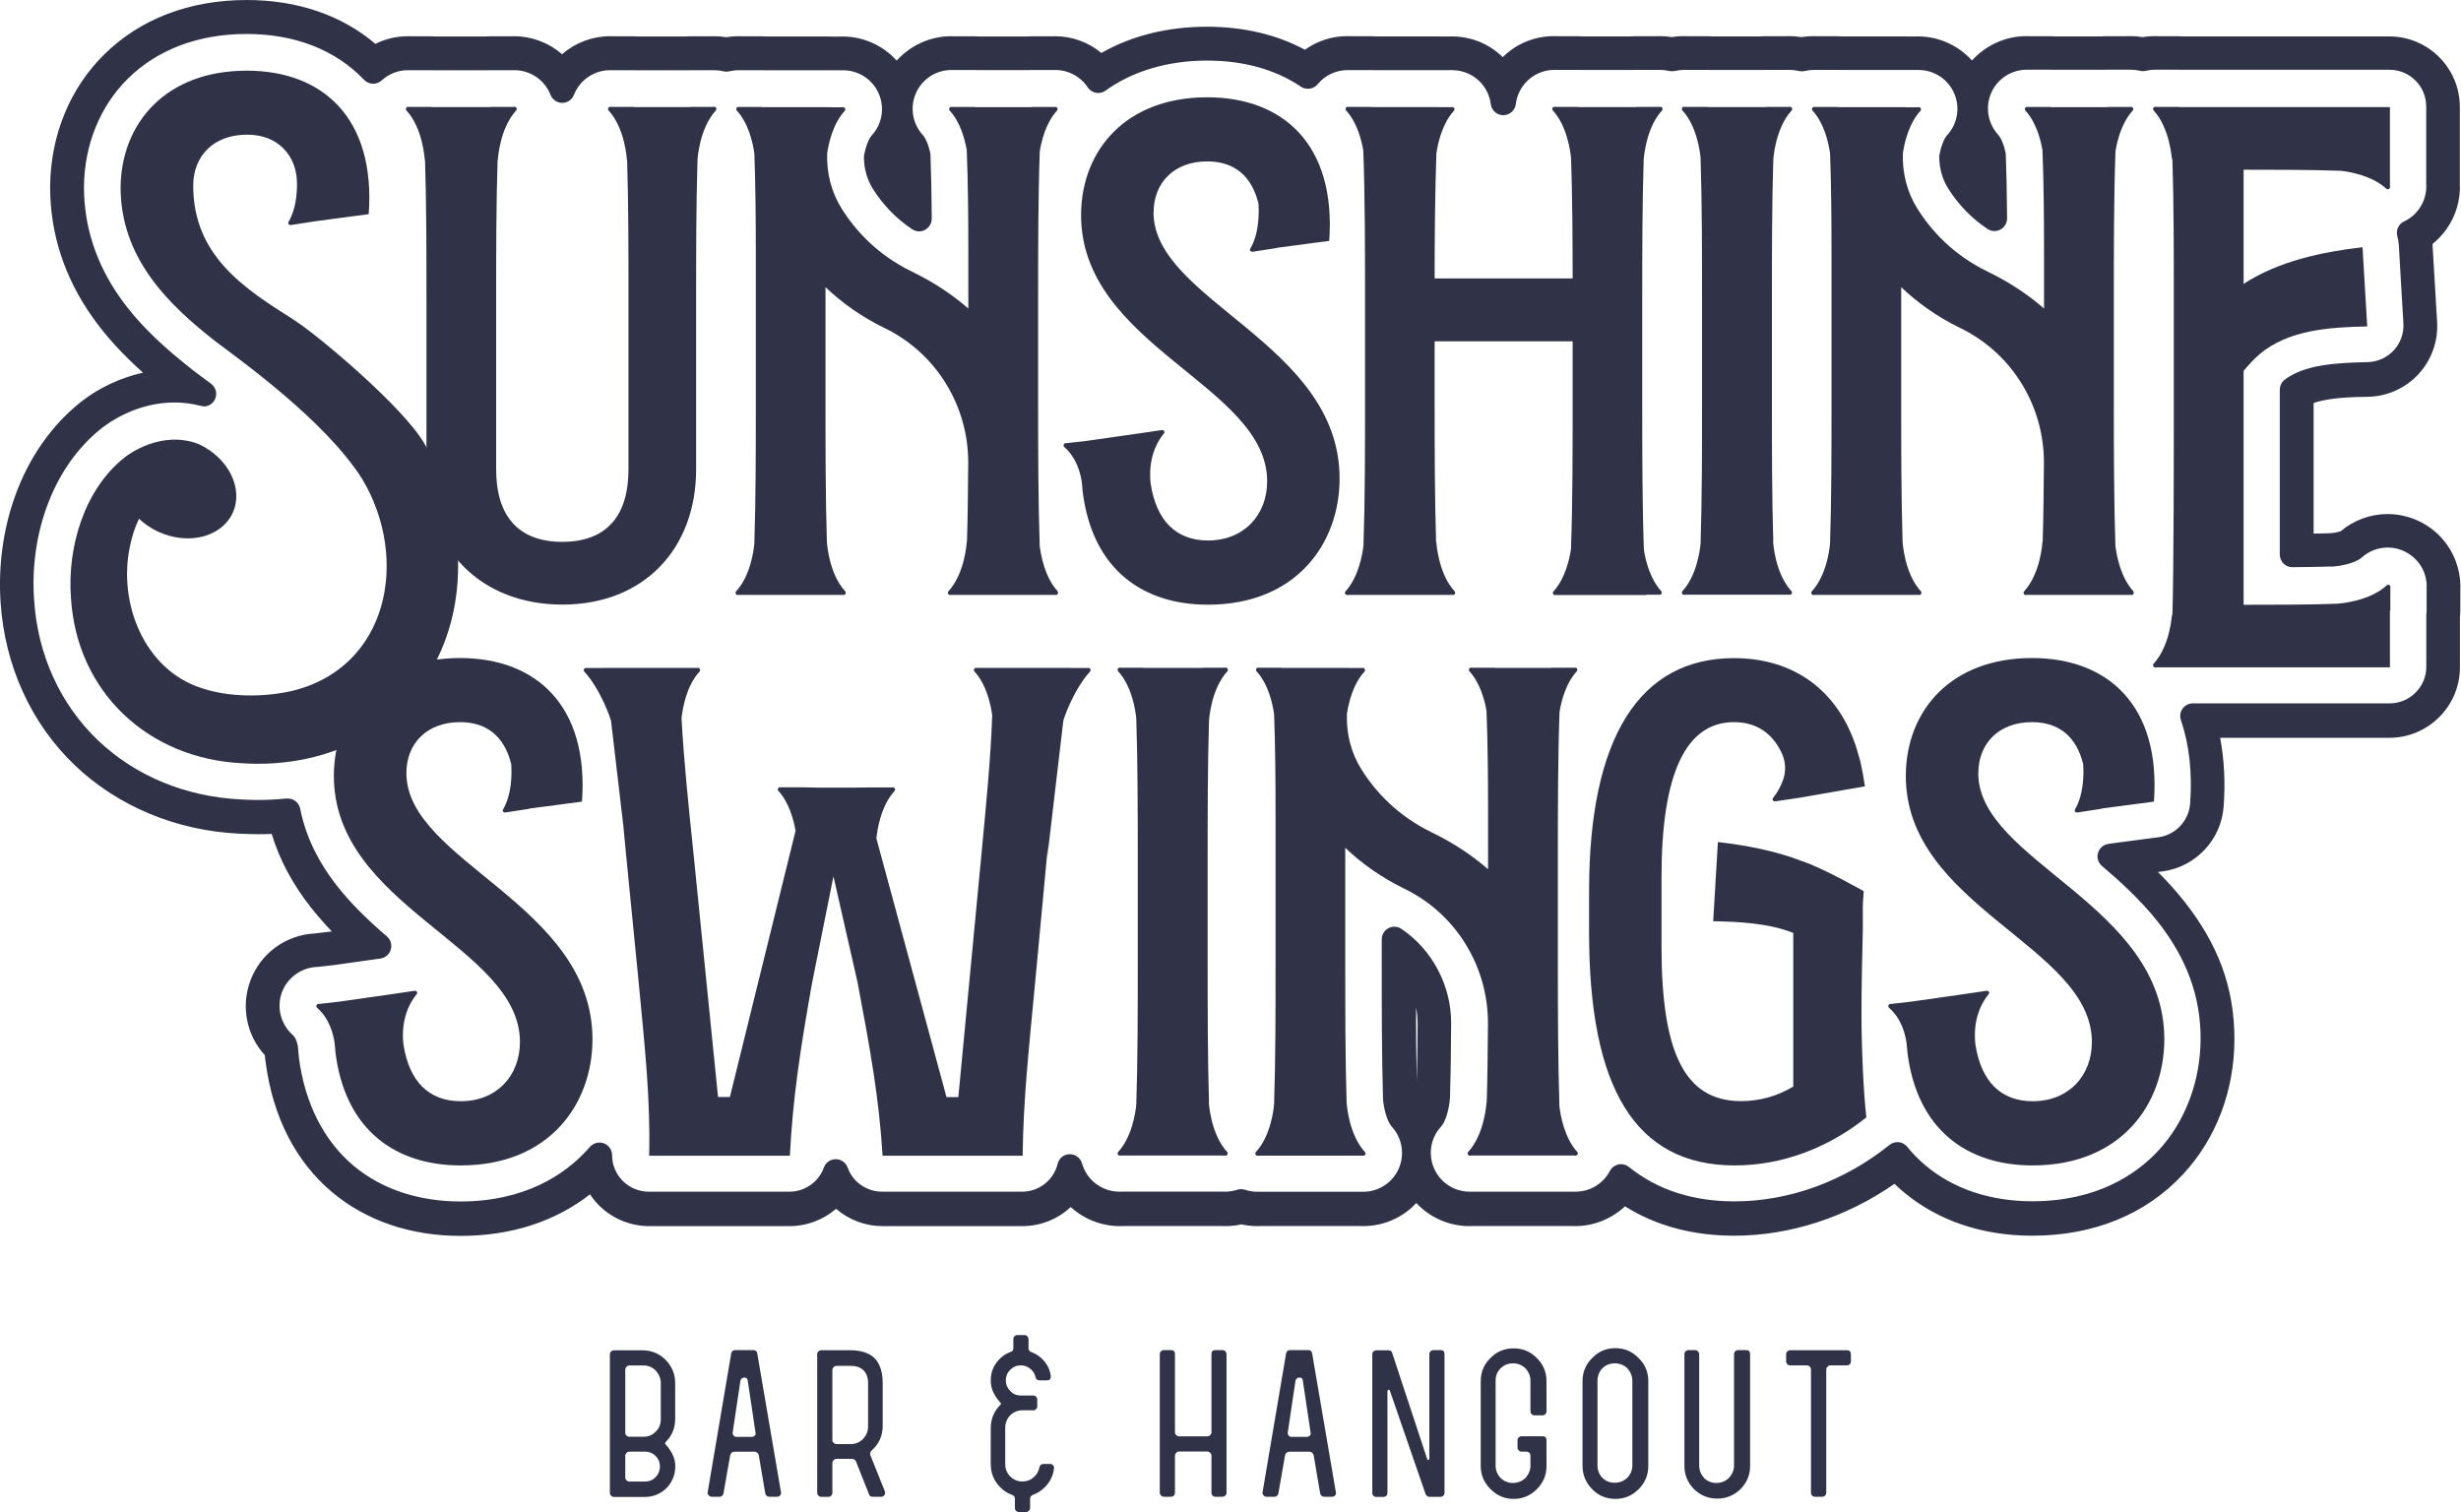 <svg xmlns="http://www.w3.org/2000/svg" id="Capa_2" data-name="Capa 2" viewBox="0 0 251.43 154.48"><defs><style>      .cls-1, .cls-2 {        fill: #303347;      }      .cls-2 {        fill-rule: evenodd;      }    </style></defs><g id="Capa_1-2" data-name="Capa 1"><g><path class="cls-2" d="M65.91,151.37c.42,0,.78-.15,1.07-.45.29-.3.44-.67.44-1.1s-.15-.78-.44-1.07c-.29-.29-.65-.44-1.07-.44h-1.61c-.11,0-.21.04-.29.13-.08.08-.13.18-.13.29v2.22c0,.11.04.21.13.29.08.08.18.13.29.13h1.61ZM189.1,138.35v.75c0,.11-.04.21-.12.28-.08.08-.17.12-.28.12h-1.7c-.11,0-.21.04-.29.13-.08.08-.13.18-.13.29v12.6c0,.11-.04.21-.12.28-.08.08-.17.12-.28.12h-.76c-.11,0-.21-.04-.28-.12-.08-.08-.12-.17-.12-.28v-12.6c0-.11-.04-.21-.12-.29-.08-.08-.17-.13-.28-.13h-1.72c-.11,0-.21-.04-.29-.12-.08-.08-.13-.17-.13-.28v-.75c0-.11.04-.21.13-.28.08-.08.18-.12.29-.12h5.79c.27,0,.4.13.4.4h0ZM178.8,138.35v11.43c0,.92-.33,1.71-.99,2.37-.67.64-1.46.96-2.37.96s-1.73-.33-2.39-.99c-.64-.66-.96-1.44-.96-2.35v-11.43c0-.11.04-.21.12-.28.08-.08.17-.12.28-.12h.69c.11,0,.21.04.29.12.08.08.13.17.13.28v11.39c0,.48.17.9.5,1.28.35.34.77.5,1.26.5s.93-.17,1.28-.52c.35-.38.52-.8.52-1.26v-11.39c0-.11.04-.21.12-.28.08-.08.17-.12.28-.12h.84c.27,0,.4.13.4.4h0ZM166.77,141.07c0-.47-.17-.9-.52-1.28-.36-.34-.79-.5-1.28-.5s-.91.17-1.26.5c-.34.36-.5.79-.5,1.28v8.66c0,.49.17.91.5,1.26.35.34.77.5,1.26.5s.92-.17,1.28-.5c.35-.38.52-.8.52-1.26v-8.66h0ZM168.4,149.76c0,.94-.33,1.73-.99,2.39-.66.66-1.45.99-2.37.99s-1.74-.33-2.37-.99c-.66-.67-.99-1.47-.99-2.39v-8.64c0-.94.33-1.73.99-2.37.63-.67,1.42-1.01,2.37-1.01s1.71.34,2.37,1.01c.66.64.99,1.43.99,2.37v8.64h0ZM157.01,138.75c.66.64.99,1.43.99,2.37v3.08c0,.11-.04.21-.12.28-.08.08-.17.12-.28.12h-.84c-.11,0-.21-.04-.28-.12-.08-.08-.12-.17-.12-.28v-3.13c0-.47-.17-.9-.52-1.28-.36-.34-.79-.5-1.28-.5s-.91.18-1.26.52c-.34.34-.5.75-.5,1.26v8.66c0,.49.17.91.5,1.26.35.35.77.52,1.26.52s.92-.17,1.28-.5c.35-.39.52-.81.52-1.26v-1.05c0-.11-.04-.21-.13-.28-.08-.08-.18-.11-.29-.11h-.5c-.11,0-.21-.04-.28-.13-.08-.08-.12-.18-.12-.29v-.75c0-.11.04-.21.12-.28.08-.08.17-.12.28-.12h2.16c.27,0,.4.13.4.4v2.64c0,.92-.33,1.71-.99,2.37-.66.66-1.45.99-2.37.99s-1.7-.34-2.37-1.01c-.66-.66-.99-1.44-.99-2.35v-8.66c0-.94.33-1.73.99-2.37.64-.66,1.43-.99,2.37-.99s1.73.33,2.37.99h0ZM147.58,138.35v14.18c0,.11-.04.21-.12.28-.08.08-.17.12-.28.12h-1.15c-.08,0-.16-.03-.23-.08-.07-.06-.12-.12-.15-.19l-3.65-10.57c-.03-.07-.07-.1-.13-.1h-.02c-.07.03-.1.08-.1.15v10.4c0,.11-.04.21-.12.28-.08.08-.18.12-.3.12h-.73c-.11,0-.21-.04-.28-.12-.08-.08-.12-.17-.12-.28v-14.18c0-.11.04-.21.12-.28.08-.08.17-.12.28-.12h1.26c.21,0,.34.1.38.29l3.57,10.82c.03.07.06.1.1.1h.02c.07-.03.1-.07.1-.13v-10.7c0-.11.04-.21.13-.28.08-.08.18-.12.29-.12h.73c.27,0,.4.13.4.4h0ZM133.84,146.67c.07-.08.09-.18.06-.29l-.8-5.35c-.03-.2-.15-.29-.36-.29-.08,0-.16.03-.23.08-.07.06-.12.13-.15.21l-.8,5.35c0,.13.04.22.1.29.06.08.15.13.27.13h1.59c.11,0,.21-.04.29-.13h0ZM136.5,152.52c0,.11-.04.21-.11.28-.08.08-.18.12-.31.12h-.82c-.08,0-.16-.03-.23-.09-.07-.06-.12-.14-.15-.22l-.67-3.94c-.03-.1-.08-.18-.16-.25-.08-.07-.16-.1-.26-.1h-2.08c-.11,0-.2.04-.27.1-.07.07-.12.15-.15.25l-.69,3.94c-.03.08-.07.16-.14.22-.06.06-.14.09-.24.09h-.82c-.11,0-.21-.04-.29-.12-.08-.08-.13-.17-.13-.28l2.41-14.22c.04-.24.18-.36.4-.36h1.87c.24,0,.37.12.4.36l2.43,14.22h0ZM125.18,138.06c.08.08.13.17.13.28v14.18c0,.11-.04.21-.13.28-.08.08-.18.12-.29.12h-.73c-.11,0-.21-.04-.28-.12-.08-.08-.11-.17-.11-.28v-3.8c0-.11-.04-.21-.13-.29-.08-.08-.18-.13-.29-.13h-2.89c-.11,0-.21.04-.29.13-.08.08-.13.18-.13.29v3.8c0,.11-.04.21-.12.28-.08.08-.17.12-.28.12h-.73c-.11,0-.21-.04-.29-.12-.08-.08-.13-.17-.13-.28v-14.18c0-.11.04-.21.13-.28.08-.08.18-.12.29-.12h.73c.26,0,.4.13.4.4v7.99c0,.11.04.21.13.29.08.08.18.13.29.13h2.89c.11,0,.21-.04.29-.13.08-.08.13-.18.13-.29v-7.99c0-.27.13-.4.4-.4h.73c.11,0,.21.04.29.12h0ZM107.69,149.97c-.04.38-.14.73-.29,1.06-.15.33-.37.63-.65.91-.38.38-.78.64-1.22.78v.02c-.2.06-.29.19-.29.4v.94c0,.11-.04.21-.13.28-.08.08-.18.12-.29.12h-.73c-.11,0-.21-.04-.28-.12-.08-.08-.12-.17-.12-.28v-.94c0-.21-.1-.34-.29-.4v-.02c-.45-.14-.85-.4-1.22-.78-.64-.64-.96-1.43-.96-2.37v-3.63c0-.94.32-1.73.96-2.39l.04-.04s.04-.04.04-.08-.01-.08-.04-.11c-.29-.31-.53-.65-.72-1.04-.19-.38-.28-.8-.28-1.25,0-.67.19-1.27.57-1.79.38-.52.87-.9,1.47-1.12.18-.06.27-.18.27-.38v-.94c0-.11.04-.21.12-.28.08-.08.17-.12.28-.12h.73c.11,0,.21.04.29.12.08.08.13.17.13.28v.94c0,.18.08.31.25.38.55.2,1,.52,1.37.96.37.45.59.96.66,1.55,0,.27-.13.4-.4.4h-.78c-.08,0-.16-.03-.24-.08-.08-.06-.12-.13-.14-.23-.07-.35-.25-.64-.53-.87-.29-.23-.61-.35-.98-.35-.42,0-.78.15-1.08.45-.3.3-.45.66-.45,1.08s.15.78.45,1.09c.3.31.66.46,1.08.46h1.28c.11,0,.21.04.28.12.08.08.12.17.12.28v.71c0,.11-.04.21-.12.28-.08.08-.17.12-.28.12h-1.13c-.48,0-.9.18-1.26.54-.32.36-.48.78-.48,1.26v3.69c0,.48.16.89.48,1.24.36.36.78.54,1.26.54.52,0,.94-.18,1.28-.54.25-.24.41-.55.48-.94.01-.08.06-.16.14-.22.08-.06.16-.09.24-.09h.71c.11,0,.21.04.28.12.08.08.12.17.12.28h0ZM88.69,141.35c0-.59-.15-1.03-.46-1.34-.31-.31-.75-.46-1.32-.46h-1.45c-.11,0-.21.04-.29.13-.08.08-.13.18-.13.29v7.15c0,.11.04.21.13.29.08.08.18.13.29.13h1.45c.49,0,.91-.17,1.26-.52.35-.38.52-.8.52-1.28v-4.38h0ZM90.43,152.52c0,.11-.04.21-.12.28-.08.08-.17.12-.28.12h-.88c-.22,0-.35-.1-.38-.29l-1.3-3.27c-.03-.08-.08-.16-.16-.22-.08-.06-.16-.09-.24-.09h-1.61c-.11,0-.21.04-.29.13-.08.08-.13.18-.13.29v3.06c0,.11-.04.21-.12.28-.08.08-.17.12-.28.12h-.73c-.11,0-.21-.04-.29-.12-.08-.08-.13-.17-.13-.28v-14.18c0-.11.04-.21.13-.28.08-.08.18-.12.29-.12h2.94c1.2,0,2.08.32,2.62.94.48.59.71,1.39.71,2.41v4.38c0,1.01-.38,1.85-1.13,2.52-.13.13-.17.27-.15.42l1.53,3.82v.08h0ZM77.13,146.67c.07-.08.09-.18.06-.29l-.8-5.35c-.03-.2-.15-.29-.36-.29-.08,0-.16.03-.23.08-.07.06-.12.13-.15.21l-.8,5.35c0,.13.04.22.1.29.06.08.15.13.27.13h1.59c.11,0,.21-.04.29-.13h0ZM79.8,152.52c0,.11-.04.21-.11.28-.08.08-.18.12-.3.12h-.82c-.08,0-.16-.03-.23-.09-.07-.06-.12-.14-.15-.22l-.67-3.94c-.03-.1-.08-.18-.16-.25-.08-.07-.16-.1-.26-.1h-2.08c-.11,0-.2.04-.27.1-.07.07-.12.15-.15.25l-.69,3.94c-.03.08-.07.16-.14.22-.06.06-.14.09-.24.09h-.82c-.11,0-.21-.04-.29-.12-.08-.08-.13-.17-.13-.28l2.41-14.22c.04-.24.18-.36.4-.36h1.87c.24,0,.37.12.4.36l2.43,14.22h0ZM67.51,141.31c0-.48-.17-.89-.5-1.26-.34-.36-.75-.54-1.26-.54h-1.45c-.11,0-.21.04-.29.13-.08.08-.13.18-.13.29v6.46c0,.11.04.21.13.28.08.08.18.12.29.12h1.45c.5,0,.92-.18,1.26-.54.34-.34.5-.75.5-1.24v-3.69h0ZM67.99,147.35c-.03.06-.04.09-.04.1,0,.04.01.08.04.11.28.29.52.63.71,1.02.2.38.29.8.29,1.25s-.08.84-.24,1.22c-.16.38-.38.71-.66.99-.28.28-.61.5-.99.66-.38.16-.78.24-1.2.24h-3.17c-.11,0-.21-.04-.29-.12-.08-.08-.13-.17-.13-.28v-14.18c0-.11.04-.21.13-.28.08-.08.18-.12.29-.12h2.92c.92,0,1.71.33,2.37.99.64.66.96,1.45.96,2.39v3.61c0,.94-.32,1.73-.96,2.37l-.04.04Z"></path><g><path class="cls-2" d="M207.67,125.63c-4.95,0-9.35-1.49-12.71-4.3-.45-.38-.88-.78-1.29-1.2-4.89,3.55-10.71,5.5-16.44,5.5-4.3,0-8.08-1.07-11.24-3.18-1.28,1.39-3.1,2.2-5,2.2-.14,0-.29,0-.43-.01h-9.98c-.11,0-.25.01-.4.01-2.17,0-4.17-1.02-5.43-2.72-1.27,1.7-3.27,2.72-5.43,2.72-.14,0-.29,0-.43-.01h-9.98c-.11,0-.25.01-.4.01-.55,0-1.11-.07-1.64-.2-.53.13-1.08.2-1.62.2-.15,0-.29,0-.44-.01h-.76c-.06,0-.15,0-.23,0h-7.97c-.09,0-.17,0-.26,0h-.75c-.1,0-.25.01-.39.01-1.93,0-3.75-.82-5.03-2.23-1.24,1.4-3.02,2.22-4.92,2.22h-14.31c-1.79,0-3.51-.74-4.73-2.02-1.23,1.27-2.95,2.02-4.73,2.02h-14.38c-1.76,0-3.47-.72-4.7-1.98-.46-.47-.85-1.02-1.15-1.61-3.53,3-8.14,4.59-13.39,4.59-4.96,0-9.35-1.49-12.71-4.3-3.6-3.01-5.87-7.45-6.58-12.84-.04-.23-.07-.48-.08-.73l-.02-.23c-1.83-1.88-2.42-4.65-1.49-7.11.95-2.54,3.32-4.27,6.02-4.41l1.67-.19,1.39-.2c-1.14-1.11-2.11-2.18-2.96-3.25-1.96-2.49-3.33-5.12-4.08-7.84-.62.04-1.25.06-1.87.06-.66,0-1.32-.03-1.98-.06-6.24-.32-12.02-2.73-16.29-6.8-4.36-4.15-6.99-9.91-7.4-16.22-.24-3.63.25-7.28,1.42-10.55,1.38-3.86,3.65-7.11,6.57-9.4,2.07-1.63,4.73-2.73,7.35-3.08-2.58-2.19-4.54-4.26-6.08-6.45-2.79-3.95-4.2-8.3-4.2-12.92.05-5.12,1.95-9.73,5.32-13.07C14.66,2.51,19.55.65,25.22.65c5.2,0,9.7,1.59,13.07,4.61,1.03-.6,2.2-.92,3.41-.92.14,0,.29,0,.44.01h1.99c.17,0,.33,0,.5.02h5.06c.12-.01.28-.02.45-.02h2.03c.1,0,.25-.01.39-.01,1.85,0,3.62.77,4.9,2.09,1.27-1.32,3.05-2.09,4.9-2.09.15,0,.29,0,.44.01h1.99c.17,0,.33,0,.5.02h4.82c.12-.01.28-.02.45-.02h2.03c.1,0,.25-.01.39-.01.42,0,.84.04,1.24.11.41-.08.83-.11,1.24-.11.15,0,.29,0,.44.01h1.99c.17,0,.33,0,.5.02h6.4c.14,0,.28,0,.42.01h.54c.1,0,.25-.01.4-.01,2.2,0,4.26,1.09,5.52,2.85,1.26-1.78,3.34-2.88,5.55-2.88.14,0,.29,0,.43.01h1.99c.17,0,.33,0,.5.02h4.83c.12-.01.28-.02.45-.02h2.03c.1,0,.25-.01.4-.01,1.74,0,3.41.67,4.66,1.86,3.07-1.85,6.8-2.83,10.84-2.83,3.8,0,7.2.83,10.1,2.48,1.21-.98,2.71-1.51,4.28-1.51.14,0,.29,0,.43.01h1.99c.17,0,.33,0,.5.02h6.39c.14,0,.28,0,.42.01h.56c.1,0,.25-.01.4-.01,2.04,0,3.93.9,5.21,2.43,1.28-1.54,3.21-2.46,5.24-2.46.14,0,.29,0,.43.01h1.99c.17,0,.33,0,.5.02h5.02c.12-.01.28-.02.45-.02h2.03c.1,0,.25-.01.4-.01.4,0,.81.04,1.21.11.4-.07.81-.11,1.21-.11.15,0,.29,0,.44.01h1.99c.17,0,.33,0,.5.02h5.02c.12-.01.28-.02.45-.02h2.03c.1,0,.25-.01.4-.01.42,0,.84.04,1.24.11.41-.08.83-.11,1.24-.11.14,0,.29,0,.43.01h1.99c.17,0,.33,0,.5.02h6.4c.14,0,.28,0,.42.01h.55c.1,0,.25-.01.4-.01,2.2,0,4.26,1.09,5.52,2.85,1.26-1.78,3.34-2.88,5.55-2.88.14,0,.29,0,.43.01h1.99c.17,0,.33,0,.5.02h4.83c.12-.01.28-.02.45-.02h2.03c.1,0,.25-.01.4-.01.42,0,.83.04,1.24.11.41-.07.82-.11,1.24-.11.15,0,.29,0,.44.01h1.99c.17,0,.33,0,.5.02h21.05c3.62,0,6.56,2.94,6.56,6.56v7.08s0,.73,0,.73c.09,1.52-.36,3.08-1.27,4.34-.43.6-.96,1.12-1.56,1.55.01.11.02.22.03.32l.48,8c.11,1.77-.53,3.54-1.73,4.84-1.21,1.3-2.91,2.07-4.69,2.11-1.77.03-4.55.09-6.2.86v14.43c.79-.01,1.58-.03,2.37-.05.05,0,.14-.01.22-.02.3-.02.92-.17,1.14-.26,1.24-1.09,2.82-1.68,4.47-1.68,2.18,0,4.24,1.06,5.51,2.82.91,1.26,1.36,2.82,1.27,4.38v2.01c0,.24-.01.48-.04.72v5.08c0,3.62-2.94,6.56-6.56,6.56h-18.09c.54,2.34.71,4.9.51,7.62-.22,3.09-2.61,5.63-5.68,6.03l-1.8.24c1.41,1.33,2.6,2.62,3.6,3.89,3.34,4.24,4.96,8.7,4.96,13.64s-1.81,9.88-5.1,13.4c-3.69,3.95-8.85,6.05-14.92,6.05ZM193.88,117.42c.19,0,.37.07.49.22.6.74,1.27,1.42,1.99,2.02,2.96,2.48,6.87,3.79,11.31,3.79,6.88,0,11.05-2.91,13.33-5.35,2.91-3.12,4.52-7.35,4.52-11.92s-1.47-8.45-4.49-12.29c-1.86-2.37-4.09-4.35-5.81-5.81-.19-.16-.27-.42-.21-.66s.26-.42.5-.47l.13-.03,5-.66c2.05-.27,3.65-1.97,3.8-4.03.23-3.24-.09-6.19-.98-8.78-.07-.2-.04-.41.09-.58.12-.17.32-.27.53-.27h20.11c2.42,0,4.39-1.97,4.39-4.39v-5.2c.03-.25.04-.42.04-.59v-2.08c.07-1.11-.23-2.17-.86-3.04-.87-1.2-2.27-1.92-3.75-1.92-1.15,0-2.26.43-3.12,1.21-.48.39-1.69.67-2.35.72-.09,0-.16,0-.22.02-1.34.04-2.68.06-4.04.07h0c-.17,0-.33-.07-.45-.19-.12-.12-.19-.29-.19-.46v-16.84c0-.2.09-.39.25-.51,1.87-1.42,5.01-1.6,8.08-1.66,1.19-.02,2.33-.54,3.14-1.41.81-.87,1.23-2.05,1.16-3.24l-.48-7.99c-.02-.37-.08-.72-.17-1.05-.09-.3.06-.62.34-.76.7-.33,1.31-.84,1.77-1.47.62-.86.93-1.93.86-3v-.84s0-.21,0-.21v-6.83c0-2.42-1.97-4.39-4.39-4.39h-21.13c-.17-.01-.29-.02-.42-.02h-2.06c-.15,0-.25-.01-.36-.01-.37,0-.74.04-1.09.13-.05.01-.1.02-.15.02s-.1,0-.15-.02c-.36-.09-.72-.13-1.09-.13-.11,0-.22,0-.32.01h-2.1c-.12,0-.24,0-.37.02h-4.99c-.17-.01-.29-.02-.42-.02h-2.06c-.15,0-.25-.01-.36-.01-1.83,0-3.49,1.08-4.23,2.76-.74,1.67-.41,3.63.82,4.98.18.22.43.73.59,1.51,0,.04.01.07.01.11.07,1.84.11,3.96.13,6.48,0,.24-.13.46-.34.57-.1.05-.2.08-.31.08-.13,0-.25-.04-.36-.11-1.53-1.02-2.82-2.34-3.82-3.93-.53-.83-.81-1.82-.82-2.87,0-.04,0-.08.01-.13.14-.73.38-1.39.62-1.68,1.25-1.37,1.57-3.32.84-4.99-.74-1.68-2.4-2.76-4.22-2.76-.11,0-.21,0-.32.01h-.69c-.15,0-.25-.01-.35-.01h-6.48c-.17-.01-.29-.02-.42-.02h-2.06c-.15,0-.26-.01-.36-.01-.37,0-.74.04-1.09.13-.05.01-.1.02-.15.02s-.1,0-.15-.02c-.36-.09-.72-.13-1.09-.13-.11,0-.22,0-.32.01h-2.1c-.12,0-.24,0-.36.02h-5.18c-.17-.01-.29-.02-.42-.02h-2.06c-.15,0-.26-.01-.37-.01-.36,0-.72.04-1.06.12-.05.01-.1.02-.15.02s-.1,0-.15-.02c-.35-.08-.71-.12-1.06-.12-.11,0-.22,0-.32.01h-2.1c-.12,0-.24,0-.36.02h-5.18c-.17-.01-.29-.02-.42-.02h-2.06c-.15,0-.25-.01-.36-.01-1.83,0-3.49,1.08-4.23,2.76-.18.41-.3.85-.36,1.3-.04.32-.31.57-.64.57h0c-.32,0-.6-.24-.64-.56-.06-.44-.17-.87-.35-1.28-.74-1.67-2.4-2.76-4.22-2.76-.11,0-.21,0-.32.01h-.7c-.15,0-.25-.01-.35-.01h-6.47c-.17-.01-.29-.02-.42-.02h-2.06c-.15,0-.25-.01-.36-.01-1.38,0-2.68.61-3.56,1.67-.13.15-.31.23-.5.23-.12,0-.25-.04-.36-.11-2.75-1.84-6.1-2.77-9.95-2.77-4.12,0-7.84,1.11-10.75,3.2-.11.08-.24.12-.38.12-.04,0-.08,0-.12-.01-.17-.03-.32-.13-.42-.28-.86-1.29-2.29-2.06-3.84-2.06-.11,0-.22,0-.32.01h-2.1c-.12,0-.24,0-.36.02h-5c-.17-.01-.29-.02-.41-.02h-2.06c-.15,0-.25-.01-.36-.01-1.83,0-3.49,1.08-4.23,2.76-.74,1.67-.41,3.63.82,4.98.18.23.43.73.59,1.51,0,.04.01.07.01.11.07,1.87.11,3.99.13,6.48,0,.24-.13.46-.34.57-.1.05-.2.08-.31.08-.13,0-.25-.04-.36-.11-1.53-1.02-2.82-2.34-3.82-3.93-.53-.83-.81-1.82-.82-2.87,0-.04,0-.08.01-.13.14-.73.38-1.39.62-1.68,1.25-1.37,1.57-3.32.84-4.99-.74-1.68-2.4-2.76-4.22-2.76-.11,0-.21,0-.32.01h-.68c-.15,0-.25-.01-.36-.01h-6.48c-.17-.01-.29-.02-.42-.02h-2.06c-.15,0-.26-.01-.37-.01-.37,0-.73.04-1.09.13-.05.01-.1.02-.15.02s-.1,0-.15-.02c-.36-.09-.72-.13-1.09-.13-.11,0-.21,0-.32.01h-2.1c-.12,0-.24,0-.36.02h-4.99c-.17-.01-.29-.02-.42-.02h-2.06c-.15,0-.26-.01-.37-.01-1.83,0-3.49,1.08-4.22,2.76-.02.06-.05.11-.07.17-.1.25-.34.41-.6.41s-.51-.16-.6-.41c-.02-.06-.04-.11-.07-.17-.74-1.68-2.4-2.76-4.22-2.76-.11,0-.21,0-.32.01h-2.1c-.12,0-.24,0-.36.02h-5.23c-.17-.01-.29-.02-.42-.02h-2.06c-.15,0-.26-.01-.36-.01-1.16,0-2.26.43-3.11,1.21-.12.11-.28.17-.44.17-.17,0-.34-.07-.47-.2-3.03-3.19-7.34-4.88-12.46-4.88s-9.45,1.64-12.6,4.75c-2.97,2.93-4.63,7.01-4.68,11.48,0,4.22,1.28,8.14,3.8,11.72,2.25,3.19,5.12,5.62,7.37,7.39.11.1.19.16.28.23l1.79,1.34c.25.19.33.52.19.8-.11.23-.34.37-.58.37-.05,0-.11,0-.16-.02-.9-.23-1.83-.35-2.77-.35-4.03,0-7,2.1-7.82,2.74-2.6,2.04-4.62,4.96-5.87,8.43-1.09,3.05-1.54,6.39-1.3,9.67.36,5.74,2.75,10.99,6.73,14.79,3.9,3.72,9.19,5.92,14.9,6.2.62.04,1.25.06,1.87.06.99,0,2-.05,2.99-.16.02,0,.05,0,.07,0,.3,0,.57.22.63.52.58,2.9,1.87,5.6,3.97,8.26,1.3,1.64,2.92,3.28,5.1,5.16.19.16.27.43.2.67-.07.24-.28.42-.53.46l-4.64.66-1.77.2c-1.87.08-3.52,1.29-4.16,3-.66,1.77-.16,3.8,1.25,5.06.06.05.11.12.14.19.05.09.14.3.2.65l.05.5c.01.16.02.35.06.58,0,.04.01.08.01.12.63,4.76,2.64,8.73,5.82,11.39,2.96,2.48,6.87,3.79,11.31,3.79,6.89,0,11.05-2.91,13.32-5.35.13-.14.26-.29.39-.43.13-.14.3-.22.49-.22.08,0,.15.01.22.04.25.09.42.33.42.6,0,1.15.45,2.23,1.25,3.05.82.84,1.97,1.32,3.14,1.32h14.38c1.84,0,3.5-1.16,4.13-2.89.09-.26.34-.43.61-.43h0c.27,0,.51.17.61.43.63,1.73,2.28,2.89,4.13,2.89h14.31c2.03,0,3.78-1.37,4.26-3.34.07-.29.32-.49.62-.49h.01c.29,0,.54.19.62.47.06.21.13.41.22.61.74,1.68,2.4,2.76,4.22,2.76.11,0,.21,0,.32-.01h.87c.09,0,.15,0,.21,0h7.97c.06,0,.12,0,.18,0h.88c.15,0,.26.01.37.01.48,0,.96-.08,1.43-.23.07-.02.13-.03.2-.03s.14.01.2.03c.47.15.95.23,1.44.23.11,0,.22,0,.32-.01h10.12c.15,0,.26.01.37.01,1.83,0,3.49-1.08,4.22-2.76.74-1.67.41-3.63-.82-4.98-.4-.49-.67-1.69-.72-2.35v-.13c-.14-4.4-.14-9.48-.14-13.55v-2.68c0-.24.13-.46.34-.57.1-.05.2-.08.3-.08.13,0,.25.04.36.11,2.98,2,4.82,5.49,4.8,9.1-.02,2.97-.06,5.39-.11,7.41-.02.16-.03.27-.03.38-.05.69-.33,1.88-.71,2.34-1.25,1.37-1.57,3.32-.84,5,.74,1.68,2.4,2.76,4.22,2.76.11,0,.21,0,.32-.01h10.12c.15,0,.26.01.37.01,1.72,0,3.28-.95,4.08-2.47.09-.17.25-.29.44-.33.04,0,.09-.01.13-.01.15,0,.29.05.41.14,3.01,2.43,6.77,3.66,11.18,3.66,5.71,0,11.46-2.09,16.2-5.87.13-.1.29-.15.45-.15ZM144.41,113.38c.11.13.22.27.33.4.1-.14.21-.27.33-.4.09-.21.24-.83.26-1.15,0-.11.02-.25.03-.39.07-2.62.1-5.26.11-7.26.01-1.73-.51-3.43-1.45-4.87,0,4.09,0,8.3.13,12.44v.11c.03.3.17.92.27,1.13ZM91.08,16.23c.03.58.19,1.13.48,1.58.23.37.49.73.76,1.06-.02-.93-.04-1.85-.08-2.78-.06-.23-.11-.41-.16-.5-.14-.16-.28-.33-.4-.51-.13.19-.28.37-.43.54-.05.11-.12.33-.18.6ZM200.98,16.23c.03.58.2,1.13.48,1.58.23.37.49.73.76,1.06-.02-.93-.04-1.85-.08-2.78-.05-.23-.11-.4-.16-.5-.14-.16-.28-.33-.4-.51-.13.19-.27.37-.43.54-.05.11-.12.33-.18.6Z"></path><path class="cls-1" d="M25.22,1.29c4.85,0,9.48,1.43,13,4.78,1.02-.7,2.23-1.08,3.48-1.08.13,0,.26,0,.39.01h2.03c.15,0,.3,0,.45.02h5.11c.15-.01.3-.02.45-.02h2.03c.13,0,.26-.01.39-.01,1.95,0,3.75.92,4.9,2.43,1.15-1.51,2.95-2.43,4.9-2.43.13,0,.26,0,.39.01h2.03c.15,0,.3,0,.45.02h4.87c.15-.01.3-.02.45-.02h2.03c.13,0,.26-.01.4-.01.42,0,.83.04,1.24.13.41-.08.83-.13,1.24-.13.13,0,.26,0,.39.01h2.03c.15,0,.3,0,.45.02h6.45c.13,0,.26,0,.38.01h.58c.13,0,.26-.01.4-.01,2.36,0,4.5,1.35,5.53,3.46,1.02-2.13,3.18-3.49,5.55-3.49.13,0,.26,0,.39.01h2.03c.15,0,.3,0,.45.02h4.88c.15-.01.3-.02.45-.02h2.03c.13,0,.26-.01.4-.01,1.76,0,3.41.75,4.57,2.04,3.26-2.1,7.06-3,10.94-3,3.57,0,7.1.77,10.17,2.62,1.13-1.06,2.63-1.66,4.2-1.66.13,0,.26,0,.39.01h2.03c.15,0,.3,0,.45.02h6.43c.13,0,.25,0,.38.01h.6c.13,0,.26-.01.4-.01,2.14,0,4.1,1.11,5.21,2.89,1.11-1.8,3.08-2.92,5.24-2.92.13,0,.26,0,.39.01h2.03c.15,0,.3,0,.45.02h5.06c.15-.01.3-.02.45-.02h2.03c.13,0,.26-.01.4-.01.41,0,.81.04,1.21.12.4-.08.81-.12,1.21-.12.13,0,.26,0,.39.01h2.03c.15,0,.3,0,.45.02h5.06c.15-.01.3-.02.45-.02h2.03c.13,0,.26-.01.4-.01.42,0,.83.04,1.24.13.41-.08.83-.13,1.24-.13.13,0,.26,0,.39.01h2.03c.15,0,.3,0,.45.02h6.45c.13,0,.25,0,.38.01h.58c.13,0,.26-.01.4-.01,2.36,0,4.5,1.35,5.53,3.46,1.02-2.13,3.18-3.49,5.55-3.49.13,0,.26,0,.39.01h2.03c.15,0,.3,0,.45.02h4.88c.15-.01.3-.02.45-.02h2.03c.13,0,.26-.01.39-.01h0c.42,0,.83.04,1.24.13.41-.08.82-.13,1.24-.13h0c.13,0,.26,0,.39.01h2.03c.15,0,.3,0,.45.02h21.1c3.27,0,5.92,2.65,5.92,5.92v6.83c0,.07,0,.15,0,.22v.75c.08,1.41-.32,2.81-1.15,3.96-.47.65-1.05,1.19-1.73,1.61.04.22.06.45.07.68l.02.26.22,3.7.24,4.04c.1,1.6-.47,3.19-1.56,4.37-1.09,1.18-2.62,1.87-4.23,1.9-1.87.04-5.08.08-6.83,1.12v15.47c1.01-.01,2.03-.03,3.04-.06.08,0,.17-.01.24-.02.33-.03,1.16-.19,1.47-.37,1.13-1.01,2.58-1.57,4.1-1.57,1.97,0,3.84.96,4.99,2.56.83,1.15,1.23,2.55,1.15,3.96v2.05c0,.22-.01.43-.04.65v5.15c0,3.27-2.65,5.92-5.92,5.92h-18.92c.73,2.67.89,5.46.7,8.22-.2,2.8-2.34,5.07-5.12,5.44l-3.16.42c1.64,1.47,3.19,3.02,4.55,4.75,3.08,3.92,4.82,8.24,4.82,13.24s-1.65,9.45-4.93,12.96c-3.79,4.06-8.96,5.84-14.44,5.84-4.46,0-8.83-1.25-12.29-4.15-.58-.48-1.12-1.01-1.63-1.57-4.74,3.58-10.55,5.72-16.52,5.72-4.11,0-8.04-1.02-11.36-3.4-1.15,1.51-2.95,2.42-4.88,2.42-.13,0-.26,0-.4-.01h-10.02c-.13,0-.26.01-.4.01-2.29,0-4.38-1.28-5.43-3.28-1.06,2.01-3.14,3.28-5.43,3.28-.13,0-.26,0-.4-.01h-10.02c-.13,0-.26.01-.4.01-.56,0-1.11-.08-1.64-.22-.53.15-1.08.22-1.62.22-.13,0-.26,0-.4-.01h-.8c-.08,0-.16,0-.23,0h-7.97c-.08,0-.16,0-.23,0h-.78c-.13,0-.26.01-.39.01-2.03,0-3.9-1-5.04-2.63-1.08,1.6-2.9,2.62-4.92,2.62h-14.31c-1.9,0-3.64-.9-4.73-2.37-1.1,1.46-2.84,2.37-4.73,2.37h-14.38c-1.59,0-3.12-.64-4.23-1.78-.63-.64-1.09-1.41-1.37-2.24-3.7,3.48-8.53,5.02-13.63,5.02-4.46,0-8.83-1.25-12.29-4.15-3.75-3.14-5.73-7.65-6.35-12.43-.04-.23-.06-.46-.08-.69-.01-.14-.03-.28-.04-.41,0-.02,0-.05-.02-.08-1.75-1.69-2.36-4.29-1.5-6.58.86-2.29,3.01-3.87,5.45-3.99l1.71-.2,2.74-.39c-1.39-1.27-2.7-2.62-3.87-4.1-1.92-2.44-3.36-5.12-4.09-8.13-.78.06-1.57.09-2.36.09-.65,0-1.3-.03-1.94-.06-5.89-.3-11.59-2.53-15.87-6.62-4.35-4.15-6.81-9.81-7.21-15.79-.23-3.47.22-7.02,1.39-10.29,1.27-3.54,3.39-6.78,6.36-9.12,2.38-1.87,5.58-3.03,8.61-3.07-2.69-2.15-5.21-4.51-7.2-7.34-2.64-3.75-4.08-7.96-4.08-12.55,0-.02,0-.04,0-.06.05-4.7,1.77-9.22,5.13-12.55,3.68-3.63,8.57-5.2,13.67-5.2M20.8,40.24c-.96-.24-1.94-.37-2.93-.37h0c-4.23,0-7.36,2.21-8.22,2.88-2.69,2.12-4.79,5.13-6.07,8.72-1.12,3.14-1.58,6.57-1.34,9.94.37,5.9,2.83,11.3,6.93,15.21,4.01,3.82,9.45,6.09,15.31,6.38.63.04,1.27.06,1.9.06,1.02,0,2.04-.05,3.05-.16.59,3,1.95,5.81,4.09,8.53,1.55,1.96,3.37,3.69,5.19,5.25l-4.64.66-1.75.2c-2.09.09-3.96,1.44-4.69,3.42-.76,2.02-.18,4.33,1.43,5.77.03.06.09.22.14.46.01.14.03.29.05.46,0,.15.03.36.07.62,0,0,0,0,0,0,.65,5.01,2.74,9.12,6.05,11.89,3.08,2.58,7.13,3.94,11.72,3.94,7.12,0,11.43-3.02,13.8-5.56.14-.15.27-.3.41-.45,0,1.31.52,2.56,1.43,3.5.95.97,2.25,1.52,3.6,1.52h14.38c2.17,0,4.03-1.38,4.73-3.32.7,1.95,2.57,3.32,4.73,3.32h14.31c2.36,0,4.35-1.63,4.89-3.83.07.23.15.47.25.69.84,1.91,2.73,3.15,4.81,3.15.12,0,.24,0,.37-.01h.83c.07,0,.14,0,.21,0h7.97c.07,0,.14,0,.21,0h.85c.12,0,.24.01.37.01.56,0,1.11-.09,1.63-.26.52.17,1.07.26,1.64.26.12,0,.24,0,.37-.01h10.08c.12,0,.24.01.37.01,2.08,0,3.97-1.23,4.81-3.15.84-1.91.47-4.13-.94-5.67-.22-.27-.5-1.26-.56-1.96,0-.04,0-.09,0-.13-.13-4.36-.13-9.42-.13-13.5v-2.68c2.79,1.88,4.53,5.12,4.51,8.56-.02,2.9-.05,5.32-.11,7.39-.01.12-.03.24-.03.36-.06.7-.34,1.69-.56,1.97-1.4,1.53-1.77,3.76-.93,5.66.84,1.91,2.73,3.14,4.81,3.14.12,0,.24,0,.37-.01h10.08c.12,0,.24.01.37.01,1.96,0,3.75-1.09,4.66-2.82,3.1,2.5,7.02,3.8,11.59,3.8,5.85,0,11.75-2.14,16.6-6.01.01-.01.03-.02.04-.03.63.77,1.32,1.47,2.08,2.1,3.08,2.58,7.13,3.94,11.72,3.94,7.12,0,11.43-3.02,13.8-5.56,3.02-3.24,4.69-7.63,4.69-12.36s-1.51-8.73-4.63-12.69c-1.77-2.24-3.86-4.17-5.9-5.91.05-.01.11-.02.16-.03l4.94-.65c2.37-.31,4.19-2.25,4.36-4.63.27-3.68-.2-6.66-1.01-9.04h20.11c2.78,0,5.03-2.25,5.03-5.03v-5.2c.02-.2.04-.39.04-.6v-2.08c.08-1.21-.26-2.42-.98-3.42-.99-1.37-2.59-2.19-4.27-2.19-1.32,0-2.58.49-3.55,1.38-.27.22-1.26.5-1.96.56-.08,0-.16.01-.24.02-1.29.04-2.63.06-3.98.07v-16.84c1.71-1.3,4.74-1.47,7.7-1.53,1.37-.03,2.67-.61,3.6-1.62.93-1.01,1.41-2.35,1.33-3.71l-.24-4.04-.16-2.78-.05-.92-.02-.26c-.03-.42-.09-.82-.2-1.19.79-.38,1.49-.95,2.01-1.68.72-1,1.06-2.21.98-3.42v-.79c0-.07,0-.14,0-.21v-6.83c0-2.78-2.25-5.03-5.03-5.03h-21.13c-.14-.01-.28-.02-.42-.02h-2.06c-.12,0-.24-.01-.36-.01h0c-.42,0-.84.05-1.24.15-.4-.1-.82-.15-1.24-.15h0c-.12,0-.24,0-.37.01h-2.06c-.14,0-.28,0-.42.02h-4.94c-.14-.01-.28-.02-.42-.02h-2.06c-.12,0-.24-.01-.36-.01-2.09,0-3.98,1.23-4.82,3.15-.84,1.91-.47,4.13.94,5.67.06.08.28.47.44,1.21.07,1.85.11,3.95.13,6.46-1.46-.97-2.68-2.22-3.63-3.73-.46-.74-.71-1.61-.72-2.53.15-.78.38-1.26.48-1.39,1.4-1.53,1.77-3.76.93-5.67-.84-1.91-2.73-3.14-4.81-3.14-.12,0-.24,0-.37.01h-.64c-.12,0-.24-.01-.35-.01h-6.48c-.14-.01-.28-.02-.42-.02h-2.06c-.12,0-.24-.01-.37-.01-.43,0-.84.05-1.24.15-.4-.1-.82-.15-1.24-.15h0c-.12,0-.24,0-.37.01h-2.06c-.14,0-.28,0-.42.02h-5.13c-.14-.01-.28-.02-.42-.02h-2.06c-.12,0-.24-.01-.36-.01-.41,0-.82.05-1.21.14-.39-.09-.8-.14-1.21-.14h0c-.12,0-.25,0-.37.01h-2.06c-.14,0-.28,0-.42.02h-5.13c-.14-.01-.28-.02-.42-.02h-2.06c-.12,0-.24-.01-.36-.01-2.09,0-3.98,1.23-4.82,3.14-.21.48-.35.98-.41,1.48-.06-.49-.2-.98-.4-1.45-.84-1.91-2.73-3.14-4.81-3.14-.12,0-.24,0-.37.01h-.66c-.12,0-.24-.01-.35-.01h-6.47c-.14-.01-.28-.02-.42-.02h-2.06c-.12,0-.24-.01-.36-.01-1.6,0-3.07.72-4.06,1.91-2.83-1.89-6.34-2.88-10.31-2.88-4.3,0-8.1,1.14-11.13,3.32-.96-1.45-2.6-2.35-4.38-2.35h0c-.12,0-.24,0-.37.01h-2.06c-.14,0-.28,0-.42.02h-4.94c-.14-.01-.28-.02-.42-.02h-2.06c-.12,0-.24-.01-.36-.01-2.09,0-3.98,1.23-4.82,3.14-.84,1.91-.47,4.13.94,5.67.07.08.28.47.44,1.21.07,1.85.11,3.95.13,6.46-1.46-.97-2.68-2.22-3.63-3.73-.46-.74-.71-1.61-.72-2.53.15-.78.38-1.26.48-1.39,1.4-1.53,1.77-3.76.93-5.67-.84-1.91-2.73-3.14-4.81-3.14-.12,0-.24,0-.37.01h-.64c-.12,0-.24-.01-.36-.01h-6.48c-.14-.01-.28-.02-.42-.02h-2.06c-.12,0-.24-.01-.37-.01-.42,0-.84.05-1.24.15-.4-.1-.82-.15-1.24-.15-.12,0-.25,0-.37.01h-2.06c-.14,0-.28,0-.42.02h-4.94c-.14-.01-.28-.02-.42-.02h-2.06c-.12,0-.24-.01-.37-.01-2.08,0-3.97,1.23-4.81,3.14-.03.07-.06.13-.08.19-.03-.07-.05-.13-.08-.19-.84-1.91-2.73-3.14-4.81-3.14-.12,0-.24,0-.37.01h-2.06c-.14,0-.28,0-.42.02h-5.18c-.14-.01-.28-.02-.42-.02h-2.06c-.12,0-.24-.01-.37-.01-1.34,0-2.6.51-3.55,1.38-3.16-3.32-7.62-5.08-12.93-5.08s-9.78,1.71-13.05,4.94c-3.09,3.05-4.82,7.29-4.87,11.93v.05c0,4.3,1.32,8.36,3.92,12.04,2.26,3.21,5.16,5.69,7.49,7.53.09.08.19.16.29.23.21.16.48.36.79.59.29.21.62.46,1,.75M202.9,20.54c-.02-1.51-.05-3.02-.11-4.53-.05-.23-.15-.58-.26-.78-.38-.43-.7-.91-.95-1.42-.25.52-.57,1-.96,1.44-.13.22-.23.65-.29.92.02.7.21,1.39.58,1.98.56.89,1.22,1.68,1.98,2.38M93,20.54c-.02-1.51-.05-3.02-.11-4.53-.05-.23-.15-.58-.26-.78-.38-.43-.7-.91-.95-1.42-.25.52-.57,1-.96,1.44-.13.22-.23.65-.29.92.02.7.21,1.39.58,1.98.56.89,1.22,1.68,1.98,2.38M144.74,114.99c.23-.44.52-.86.86-1.24.18-.3.35-1.14.37-1.47,0-.12.02-.24.03-.37.07-2.44.1-4.89.11-7.33.01-2.51-1-4.93-2.75-6.69v.81c0,4.48,0,8.97.13,13.45,0,.04,0,.09,0,.12.03.33.19,1.16.37,1.47.34.38.63.8.86,1.24M25.22,0c-5.85,0-10.89,1.93-14.58,5.57-3.5,3.46-5.46,8.23-5.52,13.45v.06c0,4.78,1.45,9.25,4.32,13.31,1.36,1.93,3.04,3.78,5.17,5.68-2.28.52-4.51,1.55-6.31,2.97-3.01,2.37-5.36,5.72-6.78,9.7C.32,54.1-.19,57.84.06,61.56c.43,6.47,3.13,12.38,7.6,16.64,4.38,4.17,10.31,6.65,16.7,6.97.64.03,1.32.06,2.01.06.46,0,.93-.01,1.39-.03.79,2.63,2.15,5.17,4.05,7.57.63.79,1.32,1.58,2.09,2.39l-.13.02-1.64.19c-2.95.16-5.52,2.05-6.55,4.82-.98,2.63-.4,5.57,1.48,7.62,0,0,0,0,0,.01.02.27.05.52.09.77.73,5.54,3.08,10.11,6.8,13.23,3.48,2.91,8.01,4.45,13.12,4.45s9.65-1.46,13.21-4.25c.25.39.55.75.87,1.08,1.35,1.38,3.23,2.17,5.16,2.17h14.38c1.75,0,3.43-.65,4.73-1.77,1.3,1.13,2.99,1.77,4.73,1.77h14.31c1.85,0,3.61-.71,4.93-1.95,1.36,1.24,3.15,1.95,5.02,1.95.14,0,.29,0,.43-.01h.71c.09,0,.17,0,.26,0h7.97c.09,0,.17,0,.26,0h.74c.14,0,.29.01.43.01.55,0,1.09-.06,1.62-.18.54.12,1.09.18,1.64.18.14,0,.29,0,.43-.01h9.94c.14,0,.29.01.43.01,2.09,0,4.05-.87,5.43-2.36,1.39,1.49,3.34,2.36,5.43,2.36.14,0,.29,0,.43-.01h9.94c.14,0,.29.01.43.01,1.89,0,3.72-.74,5.09-2.02,3.18,1.99,6.92,3,11.16,3,5.69,0,11.46-1.88,16.37-5.3.31.3.62.58.95.85,3.48,2.91,8.01,4.45,13.12,4.45,6.25,0,11.57-2.16,15.39-6.25,3.4-3.65,5.27-8.56,5.27-13.84s-1.67-9.68-5.1-14.04c-.79-1-1.68-2-2.71-3.03l.47-.06c3.37-.45,6-3.23,6.24-6.63.18-2.48.06-4.84-.36-7.02h17.29c3.97,0,7.21-3.23,7.21-7.21v-5.09c.02-.23.04-.47.04-.71v-2.01c.09-1.69-.4-3.38-1.39-4.75-1.4-1.94-3.65-3.09-6.04-3.09-1.77,0-3.47.63-4.81,1.77-.2.06-.66.16-.86.17-.05,0-.13,0-.22.02-.56.02-1.11.03-1.67.04v-13.34c1.57-.57,4.06-.62,5.48-.64h.09c1.95-.04,3.83-.88,5.15-2.32,1.32-1.43,2.02-3.37,1.9-5.32l-.24-4.04-.22-3.7v-.24c.52-.42.99-.92,1.39-1.47.99-1.37,1.48-3.06,1.39-4.75v-.69c0-.08,0-.16,0-.25v-6.83c0-3.98-3.23-7.21-7.21-7.21h-21.05c-.16-.01-.33-.02-.49-.02h-1.99c-.14,0-.28-.01-.43-.01-.42,0-.84.03-1.25.1-.41-.07-.82-.1-1.24-.1-.15,0-.29,0-.44.01h-1.99c-.17,0-.33,0-.49.02h-4.79c-.16-.01-.33-.02-.49-.02h-1.99c-.14,0-.28-.01-.43-.01-2.14,0-4.16.94-5.56,2.49-1.39-1.54-3.4-2.46-5.52-2.46-.15,0-.29,0-.44.01h-.51c-.14,0-.28-.01-.42-.01h-6.4c-.16-.01-.33-.02-.49-.02h-1.99c-.14,0-.29-.01-.43-.01-.42,0-.83.04-1.24.1-.41-.07-.83-.1-1.24-.1-.14,0-.29,0-.43.01h-1.99c-.16,0-.33,0-.49.02h-4.97c-.16-.01-.33-.02-.49-.02h-1.99c-.14,0-.29-.01-.43-.01-.41,0-.81.03-1.21.1-.4-.07-.81-.1-1.21-.1-.15,0-.29,0-.44.01h-1.99c-.17,0-.33,0-.49.02h-4.97c-.16-.01-.33-.02-.5-.02h-1.99c-.14,0-.28-.01-.43-.01-2,0-3.87.78-5.24,2.15-1.37-1.35-3.22-2.12-5.2-2.12-.15,0-.29,0-.44.01h-.52c-.14,0-.28-.01-.42-.01h-6.39c-.16-.01-.33-.02-.49-.02h-1.99c-.14,0-.28-.01-.43-.01-1.57,0-3.07.49-4.33,1.39-2.91-1.56-6.29-2.35-10.04-2.35-3.98,0-7.68.92-10.76,2.68-1.32-1.1-3-1.71-4.74-1.71-.14,0-.29,0-.43.01h-1.99c-.17,0-.33,0-.49.02h-4.79c-.16-.01-.33-.02-.49-.02h-1.99c-.14,0-.28-.01-.43-.01-2.14,0-4.16.94-5.56,2.49-1.39-1.54-3.4-2.46-5.52-2.46-.14,0-.29,0-.44.01h-.5c-.14,0-.28-.01-.42-.01h-6.4c-.16-.01-.33-.02-.49-.02h-1.99c-.14,0-.29-.01-.43-.01-.42,0-.83.04-1.24.1-.41-.07-.83-.1-1.24-.1-.14,0-.29,0-.43.01h-1.99c-.17,0-.33,0-.5.02h-4.78c-.17-.01-.33-.02-.5-.02h-1.99c-.14,0-.29-.01-.43-.01-1.81,0-3.55.67-4.9,1.84-1.34-1.17-3.09-1.84-4.9-1.84-.14,0-.29,0-.43.01h-1.99c-.17,0-.33,0-.49.02h-5.02c-.17-.01-.33-.02-.5-.02h-1.99c-.14,0-.29-.01-.43-.01-1.16,0-2.29.27-3.32.78-3.44-2.93-7.97-4.48-13.16-4.48h0ZM20.8,41.53c.49,0,.95-.28,1.16-.73.27-.55.1-1.22-.39-1.59-.38-.28-.72-.54-1.01-.75l-.18-.13-.61-.46c-.07-.06-.14-.11-.21-.17-.02-.02-.04-.03-.06-.05-2.21-1.74-5.04-4.13-7.24-7.25-2.44-3.46-3.68-7.26-3.68-11.3v-.05c.05-4.28,1.64-8.2,4.48-11.01,3.03-2.99,7.22-4.57,12.14-4.57s9.08,1.62,11.99,4.68c.25.27.59.4.94.4.31,0,.62-.11.87-.34.73-.67,1.68-1.04,2.68-1.04.09,0,.18,0,.28,0,.03,0,.06,0,.09,0h2.06c.11,0,.21,0,.32.01.03,0,.07,0,.1,0h5.18s.07,0,.1,0c.1,0,.21-.01.31-.01h2.06s.06,0,.09,0c.09,0,.18,0,.28,0,1.57,0,3,.93,3.63,2.37.02.05.04.1.06.15.2.49.67.82,1.2.82h0c.53,0,1.01-.33,1.2-.83.02-.05.04-.1.06-.14.63-1.44,2.06-2.37,3.63-2.37.09,0,.19,0,.28,0,.03,0,.06,0,.09,0h2.06c.11,0,.21,0,.32.01.03,0,.07,0,.1,0h4.94s.07,0,.1,0c.1,0,.21-.01.31-.01h2.06s.06,0,.09,0c.09,0,.18,0,.28,0,.32,0,.63.04.94.11.1.02.2.04.31.04s.21-.01.31-.04c.31-.07.62-.11.94-.11.09,0,.19,0,.28,0,.03,0,.06,0,.09,0h2.06c.11,0,.21,0,.31.01.03,0,.07,0,.1,0h6.48c.09,0,.18,0,.27,0,.03,0,.05,0,.08,0h.64s.06,0,.09,0c.09,0,.18,0,.28,0,1.57,0,3,.93,3.63,2.37.63,1.44.36,3.12-.7,4.27-.02.02-.03.03-.04.05-.31.38-.59,1.11-.75,1.97-.02.08-.02.17-.02.25.01,1.16.33,2.27.92,3.21,1.05,1.66,2.4,3.05,4.01,4.12.22.14.46.22.71.22.21,0,.42-.05.61-.16.42-.23.68-.67.68-1.15-.02-2.5-.06-4.63-.13-6.5,0-.08-.01-.15-.03-.22-.16-.76-.42-1.41-.7-1.75-.02-.02-.03-.04-.05-.06-1.06-1.16-1.34-2.84-.71-4.28.63-1.44,2.06-2.37,3.64-2.37.09,0,.18,0,.27,0,.03,0,.06,0,.09,0h2.06c.1,0,.21,0,.31.01.03,0,.07,0,.1,0h4.94s.07,0,.1,0c.1,0,.21-.01.31-.01h2.06s.06,0,.09,0c.09,0,.19,0,.28,0,1.33,0,2.57.66,3.3,1.77.19.29.5.49.84.56.08.01.15.02.23.02.27,0,.53-.08.75-.24,2.8-2.01,6.39-3.07,10.37-3.07,3.72,0,6.95.89,9.59,2.66.22.15.47.22.72.22.37,0,.74-.16,1-.47.76-.92,1.88-1.44,3.07-1.44.09,0,.18,0,.27,0,.03,0,.06,0,.09,0h2.06c.1,0,.21,0,.31.01.03,0,.07,0,.1,0h6.47c.09,0,.18,0,.27,0,.03,0,.06,0,.08,0h.66s.06,0,.09,0c.09,0,.18,0,.28,0,1.57,0,3,.93,3.63,2.37.15.35.26.72.3,1.1.08.64.63,1.13,1.28,1.13h0c.65,0,1.2-.49,1.28-1.14.05-.38.15-.76.31-1.12.63-1.44,2.06-2.37,3.64-2.37.09,0,.18,0,.27,0,.03,0,.06,0,.09,0h2.06c.11,0,.21,0,.31.01.03,0,.07,0,.1,0h5.13s.07,0,.1,0c.1,0,.21-.01.31-.01h2.06s.06,0,.09,0c.09,0,.18,0,.28,0,.31,0,.62.04.91.11.1.02.2.03.3.03s.2-.01.3-.03c.3-.07.61-.11.91-.11.09,0,.18,0,.28,0,.03,0,.06,0,.09,0h2.06c.11,0,.21,0,.31.01.03,0,.07,0,.1,0h5.13s.07,0,.1,0c.1,0,.21-.01.31-.01h2.06s.06,0,.09,0c.09,0,.19,0,.28,0,.32,0,.63.04.94.11.1.02.2.04.31.04s.2-.01.31-.04c.31-.07.62-.11.94-.11.09,0,.18,0,.28,0,.03,0,.06,0,.09,0h2.06c.11,0,.21,0,.31.01.03,0,.07,0,.1,0h6.48c.09,0,.18,0,.27,0,.03,0,.06,0,.08,0h.64s.06,0,.09,0c.09,0,.18,0,.27,0,1.57,0,3,.93,3.63,2.37.63,1.44.36,3.12-.7,4.27-.02.02-.03.04-.05.06-.31.38-.59,1.11-.75,1.96-.02.08-.02.17-.02.25.01,1.16.33,2.27.92,3.21,1.05,1.66,2.4,3.05,4.01,4.12.22.14.46.22.71.22.21,0,.42-.05.61-.16.42-.23.68-.67.68-1.15-.02-2.51-.06-4.63-.13-6.5,0-.08-.01-.15-.03-.22-.16-.76-.42-1.41-.7-1.75-.02-.02-.03-.04-.05-.06-1.06-1.16-1.34-2.84-.71-4.28.63-1.44,2.06-2.37,3.64-2.37.09,0,.18,0,.27,0,.03,0,.06,0,.09,0h2.06c.11,0,.21,0,.31.01.03,0,.07,0,.1,0h4.94s.07,0,.1,0c.1,0,.21-.01.31-.01h2.06s.06,0,.09,0c.09,0,.19,0,.28,0,.32,0,.63.04.94.11.1.02.2.04.3.04s.2-.01.31-.04c.3-.07.62-.11.93-.11.1,0,.19,0,.28,0,.03,0,.06,0,.09,0h2.06c.11,0,.21,0,.31.01.03,0,.07,0,.1,0h21.13c2.06,0,3.74,1.68,3.74,3.74v6.83c0,.05,0,.11,0,.16,0,.02,0,.03,0,.05v.79s0,.06,0,.08c.06.92-.2,1.84-.74,2.58-.39.54-.91.98-1.52,1.26-.57.27-.86.91-.69,1.52.08.29.13.59.15.91l.02.26.05.91.16,2.78.24,4.04c.06,1.01-.3,2.02-.99,2.76-.69.74-1.66,1.18-2.67,1.2-3.17.06-6.44.25-8.46,1.79-.32.24-.51.62-.51,1.03v16.84c0,.34.14.67.38.92.24.24.57.37.91.37h.01c1.49-.01,2.8-.04,4.01-.07.03,0,.06,0,.09,0,.06,0,.12-.01.18-.01.63-.05,2.06-.32,2.71-.84.02-.02.04-.03.06-.05.74-.67,1.69-1.04,2.68-1.04,1.27,0,2.48.62,3.23,1.65.54.74.8,1.66.74,2.58,0,.03,0,.06,0,.08v2.08c0,.15,0,.3-.03.44,0,.05,0,.1,0,.15v5.2c0,2.06-1.68,3.74-3.74,3.74h-20.11c-.42,0-.81.2-1.05.54-.24.34-.31.77-.17,1.17.85,2.5,1.17,5.37.94,8.53-.13,1.76-1.49,3.21-3.24,3.44l-4.94.65s-.08.01-.11.02l-.12.02c-.49.09-.88.46-1.01.94-.13.48.04.99.42,1.31,1.7,1.44,3.89,3.4,5.72,5.72,2.93,3.72,4.35,7.61,4.35,11.9s-1.54,8.48-4.34,11.48c-2.19,2.35-6.2,5.15-12.85,5.15-4.28,0-8.05-1.26-10.89-3.64-.69-.58-1.33-1.22-1.9-1.93-.22-.27-.54-.44-.89-.47-.04,0-.07,0-.11,0-.31,0-.61.11-.85.32-4.62,3.7-10.23,5.73-15.79,5.73-4.26,0-7.89-1.18-10.78-3.51-.23-.19-.52-.29-.81-.29-.09,0-.18,0-.26.03-.38.08-.7.32-.88.66-.69,1.31-2.03,2.12-3.51,2.12-.09,0-.19,0-.28,0-.03,0-.06,0-.09,0h-10.08s-.06,0-.09,0c-.09,0-.18,0-.28,0-1.57,0-3-.93-3.63-2.37-.63-1.44-.36-3.12.7-4.27.02-.02.03-.04.05-.05.54-.66.81-2.09.85-2.68,0-.13.02-.22.03-.31,0-.04,0-.08,0-.11.06-2.06.1-4.48.11-7.42.02-3.83-1.93-7.52-5.08-9.64-.22-.15-.47-.22-.72-.22-.21,0-.42.05-.61.15-.42.22-.68.66-.68,1.14v2.68c0,4.08,0,9.15.13,13.54,0,.02,0,.04,0,.06v.1c.05.62.32,2.05.85,2.7.02.02.03.04.05.06,1.06,1.16,1.34,2.84.71,4.28-.63,1.44-2.06,2.37-3.63,2.37-.09,0-.19,0-.28,0-.03,0-.06,0-.09,0h-10.08s-.06,0-.09,0c-.09,0-.18,0-.28,0-.42,0-.84-.07-1.24-.2-.13-.04-.27-.07-.41-.07s-.27.02-.4.06c-.4.13-.81.2-1.23.2-.09,0-.18,0-.28-.01-.03,0-.06,0-.09,0h-.85s-.04,0-.06,0c-.05,0-.1,0-.15,0h-7.97c-.05,0-.1,0-.15,0-.02,0-.04,0-.06,0h-.83s-.06,0-.09,0c-.09,0-.18.01-.28.01-1.57,0-3-.93-3.63-2.37-.07-.17-.14-.35-.19-.52-.16-.56-.67-.94-1.24-.94,0,0-.01,0-.02,0-.59,0-1.09.41-1.23.98-.41,1.68-1.91,2.85-3.63,2.85h-14.31c-1.57,0-2.99-.99-3.52-2.47-.18-.51-.67-.85-1.21-.85s-1.03.34-1.21.85c-.53,1.48-1.95,2.47-3.52,2.47h-14.38c-1,0-1.98-.41-2.68-1.13-.68-.7-1.06-1.62-1.06-2.6,0-.54-.34-1.02-.84-1.21-.15-.05-.3-.08-.45-.08-.37,0-.73.16-.98.45-.12.14-.25.28-.38.42-2.19,2.35-6.2,5.15-12.85,5.15-4.28,0-8.05-1.26-10.9-3.64-3.05-2.56-4.99-6.38-5.6-11.06,0-.02,0-.04,0-.06-.03-.19-.04-.35-.05-.47,0-.02,0-.04,0-.06-.02-.16-.03-.3-.04-.44,0-.03,0-.06-.01-.1-.05-.32-.15-.61-.26-.83-.07-.14-.17-.27-.29-.37-1.21-1.08-1.65-2.83-1.08-4.35.55-1.47,1.97-2.51,3.54-2.58.03,0,.06,0,.09,0l1.75-.2,4.68-.66c.5-.07.92-.43,1.06-.92.14-.49-.01-1.01-.4-1.34-2.15-1.85-3.75-3.46-5.02-5.07-2.03-2.57-3.28-5.18-3.84-7.98-.12-.61-.66-1.04-1.27-1.04-.05,0-.09,0-.14,0-.96.1-1.94.15-2.92.15-.6,0-1.21-.02-1.81-.06-5.57-.28-10.72-2.41-14.5-6.02-3.87-3.68-6.19-8.78-6.54-14.36-.23-3.2.2-6.46,1.26-9.42,1.2-3.36,3.16-6.17,5.66-8.14.78-.61,3.6-2.61,7.42-2.61.89,0,1.77.11,2.61.33.11.03.21.04.32.04h0ZM144.75,110.46c-.06-2.5-.08-5.02-.08-7.52.11.53.16,1.08.16,1.63-.01,2.31-.04,4.19-.08,5.89h0Z"></path></g><path class="cls-2" d="M72.9,10.92h-2.35v.02s-5.78,0-5.78,0v-.02s-2.35,0-2.35,0c-.22-.07-.4.2-.24.37,1.67,1.82,1.86,4.92,1.87,5.09,0,0,0,0,0,.01l.02-.11c.14,4.52.14,9.75.14,14.02v17.66c0,4.7-2.21,7.4-6.76,7.4s-6.76-2.7-6.76-7.4v-17.66c0-4.27,0-9.52.15-14.04l.02.13s0,0,0-.01c0-.16.2-3.26,1.87-5.09.16-.17-.02-.45-.24-.37h-2.35v.02s-6.02,0-6.02,0v-.02s-2.35,0-2.35,0c-.22-.07-.4.2-.24.37,1.67,1.82,1.86,4.92,1.87,5.09,0,0,0,0,0,.01l.02-.15c.15,4.53.15,9.78.15,14.06v17.66c0,8.04,5.48,13.81,13.88,13.81s13.67-5.77,13.67-13.81v-17.66c0-4.24,0-9.44.14-13.94v.03s0,0,0-.01c0-.16.2-3.26,1.87-5.09.16-.17-.02-.45-.24-.37Z"></path><path class="cls-2" d="M117.86,21.69c0-2.99,2.06-5.2,5.48-5.2,2.77,0,4.54,1.49,5.23,4.29.07,1.07.06,3.09-.83,4.62-.1.16.02.37.31.31l2.38-.37v-.02s5.37-.71,5.37-.71c.71-9.82-4.7-14.67-12.46-14.67-8.26,0-12.81,5.34-12.89,11.89-.14,13.53,19.01,17.51,19.01,27.34,0,3.42-2.35,6.05-6.05,6.05-3.22,0-5.27-1.99-5.85-5.8-.09-.72-.28-3.16,1.37-5.16.1-.16-.02-.37-.31-.31l-2.38.35h0s-5.19.74-5.19.74l-2.11.24c-.23-.05-.38.24-.2.4,1.26,1.1,1.66,2.68,1.79,3.63.02.21.04.42.06.63,0,.1,0,.17.01.19,0,0,0,0,0,0,.98,8.15,6.26,11.65,12.8,11.65,9.04,0,13.46-6.26,13.46-12.89,0-13.81-19.01-18.15-19.01-27.19Z"></path><path class="cls-2" d="M181.17,55.31h0s0,.05,0,.05c-.14-4.5-.14-9.71-.14-13.95v-11.11c0-4.25,0-9.46.14-13.97v.06s0,0,0-.01c0-.16.2-3.26,1.87-5.09.16-.17-.02-.45-.24-.37h-2.35v.02s-5.97,0-5.97,0v-.02s-2.35,0-2.35,0c-.22-.08-.4.2-.24.37,1.42,1.55,1.77,4.02,1.85,4.82.15,4.56.15,9.87.15,14.19v11.11c0,4.31,0,9.61-.15,14.15-.08.8-.43,3.28-1.85,4.83-.16.17.02.45.24.37h1.33s0,0,0,0h7.97s0,0,0,0h1.35c.22.07.4-.2.24-.37-1.67-1.82-1.86-4.92-1.87-5.09Z"></path><path class="cls-2" d="M108.05,60.4c-1.33-1.46-1.72-3.73-1.83-4.66-.15-4.59-.16-9.96-.16-14.33v-11.1c0-4.54,0-10.17.17-14.86.18-1.1.63-2.91,1.76-4.15.16-.17-.02-.45-.24-.37h-2.35v.02s-5.78,0-5.78,0v-.02s-2.35,0-2.35,0c-.22-.07-.4.2-.24.37,1.09,1.19,1.55,2.94,1.74,4.04.13,3.25.16,6.96.16,10.48v5.7c-1.55-1.35-3.45-2.65-5.78-3.78-3.47-1.69-5.72-4.13-7.15-6.41-1.06-1.68-1.56-3.66-1.49-5.65v-.03c.16-1.07.6-3.02,1.79-4.32.16-.17-.02-.45-.24-.37h-1.29s0,0,0-.01h-6.9v-.02s-2.35,0-2.35,0c-.22-.07-.4.2-.24.37,1.21,1.32,1.64,3.31,1.79,4.37.12,3.17.15,6.75.15,10.16v15.59c0,4.29,0,9.56-.15,14.09-.06.72-.39,3.3-1.86,4.9-.16.17.02.45.24.37h10.66c.22.07.4-.2.24-.37-1.67-1.82-1.86-4.92-1.87-5.09h0s0,.02,0,.02c-.14-4.5-.14-9.69-.14-13.93v-11.1c0-.32,0-.64,0-.97,1.62,1.54,3.59,2.98,6,4.16.06.03.11.06.17.08,5.2,2.59,8.44,7.93,8.41,13.74-.02,2.73-.05,5.54-.13,8.12l-.02-.13h0c0,.18-.2,3.28-1.87,5.1-.16.17.02.45.24.37h10.66c.22.07.4-.2.24-.37Z"></path><path class="cls-2" d="M217.95,60.4c-1.33-1.46-1.72-3.73-1.83-4.66-.15-4.59-.16-9.96-.16-14.33v-11.1c0-4.54,0-10.17.17-14.86.18-1.1.63-2.91,1.76-4.15.16-.17-.02-.45-.24-.37h-2.35v.02s-5.78,0-5.78,0v-.02s-2.35,0-2.35,0c-.22-.07-.4.2-.24.37,1.09,1.19,1.55,2.94,1.74,4.04.13,3.25.16,6.96.16,10.48v5.7c-1.55-1.35-3.45-2.65-5.78-3.78-3.47-1.69-5.72-4.13-7.15-6.41-1.06-1.68-1.56-3.66-1.49-5.65v-.03c.16-1.07.6-3.02,1.79-4.32.16-.17-.02-.45-.24-.37h-1.29s0,0,0-.01h-6.9v-.02s-2.35,0-2.35,0c-.22-.07-.4.2-.24.37,1.21,1.32,1.64,3.31,1.79,4.37.12,3.17.15,6.75.15,10.16v15.59c0,4.29,0,9.56-.15,14.09-.06.72-.39,3.3-1.86,4.9-.16.17.02.45.24.37h10.66c.22.07.4-.2.24-.37-1.67-1.82-1.86-4.92-1.87-5.09h0s0,.02,0,.02c-.14-4.5-.14-9.69-.14-13.93v-11.1c0-.32,0-.64,0-.97,1.62,1.54,3.59,2.98,6,4.16.06.03.11.06.17.08,5.2,2.59,8.44,7.93,8.41,13.74-.02,2.73-.05,5.54-.13,8.12l-.02-.13h0c0,.18-.2,3.28-1.87,5.1-.16.17.02.45.24.37h10.66c.22.07.4-.2.24-.37Z"></path><path class="cls-2" d="M243.84,59.81c-1.82,1.67-4.92,1.86-5.09,1.87,0,0,0,0-.01,0h.07c-3.07.11-6.4.11-9.59.11v-23.9c.5-.59.99-1.14,1.57-1.65,2.98-2.56,7.24-2.81,11.06-2.89l-.48-8.09c-4.17.48-8.57,1.42-12.15,3.74v-11.66c3.32,0,6.78,0,9.95.11.96.11,3.19.51,4.63,1.83.17.16.45-.02.37-.24v-1.27s0,0,0,0v-6.83h-21.55v-.02s-2.35,0-2.35,0c-.22-.07-.4.2-.24.37,1.67,1.82,1.86,4.92,1.87,5.08h0s.04-.3.04-.3c.15,4.56.15,9.89.15,14.22v11.11c0,4.33,0,17.07-.15,21.63l-.04-.32h0c0,.18-.2,3.28-1.87,5.1-.16.17.02.45.24.37h1.4s22.5,0,22.5,0v-5.8h.04s0-2.34,0-2.34c.07-.22-.2-.4-.37-.24Z"></path><path class="cls-2" d="M167.94,16.18c.07-.73.4-3.3,1.86-4.89.16-.17-.02-.45-.24-.37h-2.35v.02s-5.97,0-5.97,0v-.02s-2.35,0-2.35,0c-.22-.07-.4.2-.24.37,1.47,1.61,1.8,4.21,1.86,4.91.13,3.9.16,8.34.16,12.25h-14.1c0-4.08.04-8.75.18-12.77.15-1.06.59-3.04,1.79-4.36.16-.17-.02-.45-.24-.37h-1.3s0,0,0-.01h-6.88v-.02s-2.35,0-2.35,0c-.22-.07-.4.2-.24.37,1.11,1.21,1.56,2.98,1.75,4.08.18,4.71.18,10.37.18,14.93v11.11c0,4.36,0,9.73-.16,14.32-.11.93-.49,3.21-1.83,4.68-.16.17.02.45.24.37h2.35s5.96,0,5.96,0h0s2.35,0,2.35,0c.22.07.4-.2.24-.37-1.67-1.82-1.86-4.92-1.87-5.09h0s-.02.12-.02.12c-.14-4.52-.15-9.75-.15-14.02v-6.55h14.1v6.55c0,4.48,0,10.02-.17,14.68-.16,1.07-.6,3.02-1.79,4.32-.16.17.02.45.24.37h2.35s6.91,0,6.91,0c0,0,0-.02,0-.03h1.27c.22.07.4-.2.24-.37-1.15-1.26-1.6-3.12-1.77-4.21-.17-4.68-.17-10.25-.17-14.75v-11.11c0-4.3,0-9.58.15-14.11Z"></path><path class="cls-2" d="M43.37,45.34c-2.09-3.67-10.74-10.99-13.42-12.71-5.04-3.18-10.21-6.53-10.21-13.67,0-2.99,2.06-5.2,5.48-5.2,1.82,0,3.21.65,4.15,1.89.65.86.95,1.92.97,2.99.02,1.12-.11,2.74-.86,4.03-.1.16.02.37.31.31l2.38-.37h0s5.5-.73,5.5-.73c.71-9.82-4.7-14.66-12.46-14.66-8.26,0-12.81,5.34-12.89,11.89,0,7.19,4.76,11.92,9.71,15.78,0,0,0,0,0,0,2.34,1.77,11.24,8.09,14.98,14.06,4.87,8.13,2.71,19.38-7.35,21.68-2.82.61-6.33.61-9.1-.34-5.81-1.87-8.5-8.65-7.3-14.4.19-.98.5-1.97.94-2.89.55.52,1.21.97,1.96,1.32,3.06,1.42,6.47.56,7.61-1.91,1.14-2.47-.41-5.62-3.47-7.04-3.81-1.46-7.17,1.05-7.55,1.35-4.14,3.26-5.89,9.18-5.5,14.36.59,9.67,7.93,16.45,17.51,16.9,4.3.29,8.96-.57,12.77-2.88,10.35-6.31,11.64-19.93,5.84-29.76Z"></path><path class="cls-2" d="M111.1,68.25h-1.73s0,0,0-.01h-7.97s-1.6,0-1.6,0c-.22-.07-.4.2-.24.37,1.25,1.36,1.67,3.44,1.81,4.47-.15,4.35-.59,8.8-1.11,14.31l-2.35,24.7h-1.21l-7.16-26.42c.07-.77.42-3.29,1.85-4.85.16-.17-.02-.45-.24-.37h-2.35l-1.42.02h0s-3.84,0-3.84,0h0s-1.42-.03-1.42-.03h-2.35c-.22-.08-.4.2-.24.37,1.1,1.21,1.56,2.97,1.75,4.07l-6.71,27.2h-1.21l-2.49-24.7c-.56-5.38-1.01-9.75-1.24-14,.09-.85.45-3.26,1.84-4.77.16-.17-.02-.45-.24-.37h-1.78s-7.9,0-7.9,0c0,0,0,0,0,.01h-1.61c-.22-.07-.4.2-.24.37,1.67,1.82,2.72,4.88,2.73,5.05h0s1.25,10.67,1.25,10.67c.1.98.19,2,.29,3.05l1.28,12.96c.64,6.76,1.21,11.89,1.07,17.73h14.38c.29-5.84,1.07-10.96,2.28-17.73l2.17-10.81,2.46,10.81c1.28,6.76,2.21,11.89,2.56,17.73h14.31c.07-5.84.64-10.96,1.28-17.73l1.21-12.96c.03-.36.07-.71.1-1.06l-.08,1.3,1.64-13.95h0c0-.18,1.06-3.24,2.73-5.06.16-.17-.02-.45-.24-.37Z"></path><path class="cls-2" d="M202.12,78.98c0-2.99,2.06-5.2,5.48-5.2,2.77,0,4.54,1.49,5.23,4.29.07,1.07.06,3.08-.83,4.62-.1.16.02.37.31.31l2.38-.37v-.02s5.37-.71,5.37-.71c.71-9.82-4.7-14.67-12.46-14.67-8.26,0-12.81,5.34-12.89,11.89-.14,13.53,19.01,17.51,19.01,27.34,0,3.42-2.35,6.05-6.05,6.05-3.22,0-5.27-1.99-5.85-5.8-.09-.72-.28-3.16,1.37-5.16.1-.16-.02-.37-.31-.31l-2.38.35h0s-5.19.74-5.19.74l-2.11.24c-.23-.05-.38.24-.2.4,1.26,1.1,1.66,2.68,1.79,3.63.02.21.04.42.06.63,0,.1,0,.17.01.19,0,0,0,0,0,0,.98,8.15,6.26,11.65,12.8,11.65,9.04,0,13.46-6.26,13.46-12.89,0-13.81-19.01-18.15-19.01-27.19Z"></path><path class="cls-2" d="M41.52,78.98c0-2.99,2.06-5.2,5.48-5.2,2.77,0,4.54,1.49,5.23,4.29.07,1.07.06,3.08-.83,4.62-.1.16.02.37.31.31l2.38-.37v-.02s5.37-.71,5.37-.71c.71-9.82-4.7-14.67-12.46-14.67-8.26,0-12.81,5.34-12.89,11.89-.14,13.53,19.01,17.51,19.01,27.34,0,3.42-2.35,6.05-6.05,6.05-3.22,0-5.27-1.99-5.85-5.8-.09-.72-.28-3.16,1.37-5.16.1-.16-.02-.37-.31-.31l-2.38.35h0s-5.19.74-5.19.74l-2.11.24c-.23-.05-.38.24-.2.4,1.26,1.1,1.66,2.68,1.79,3.63.02.21.04.42.06.63,0,.1,0,.17.01.19,0,0,0,0,0,0,.98,8.15,6.26,11.65,12.81,11.65,9.04,0,13.46-6.26,13.46-12.89,0-13.81-19.01-18.15-19.01-27.19Z"></path><path class="cls-2" d="M123.52,112.61h0s0,.05,0,.05c-.14-4.5-.14-9.71-.14-13.95v-11.11c0-4.25,0-9.46.14-13.97v.06s0,0,0-.01c0-.16.2-3.26,1.87-5.09.16-.17-.02-.45-.24-.37h-2.35v.02s-5.97,0-5.97,0v-.02s-2.35,0-2.35,0c-.22-.08-.4.2-.24.37,1.42,1.55,1.77,4.02,1.85,4.82.15,4.56.15,9.87.15,14.19v11.11c0,4.31,0,9.61-.15,14.15-.08.8-.43,3.28-1.85,4.83-.16.17.02.45.24.37h1.33s0,0,0,0h7.97s0,0,0,0h1.35c.22.07.4-.2.24-.37-1.67-1.82-1.86-4.92-1.87-5.09Z"></path><path class="cls-2" d="M161.15,117.7c-1.33-1.46-1.72-3.73-1.83-4.66-.15-4.59-.16-9.96-.16-14.33v-11.11c0-4.54,0-10.17.17-14.86.18-1.1.63-2.91,1.76-4.15.16-.17-.02-.45-.24-.37h-2.35v.02s-5.78,0-5.78,0v-.02s-2.35,0-2.35,0c-.22-.07-.4.2-.24.37,1.09,1.19,1.55,2.94,1.74,4.04.13,3.25.16,6.96.16,10.48v5.7c-1.55-1.35-3.45-2.65-5.78-3.78-3.47-1.69-5.72-4.13-7.15-6.41-1.06-1.68-1.56-3.66-1.49-5.65v-.03c.16-1.07.6-3.02,1.79-4.32.16-.17-.02-.45-.24-.37h-1.29s0,0,0-.01h-6.9v-.02s-2.35,0-2.35,0c-.22-.07-.4.2-.24.37,1.21,1.32,1.64,3.31,1.79,4.37.12,3.17.15,6.75.15,10.16v15.59c0,4.29,0,9.56-.15,14.09-.06.72-.39,3.3-1.86,4.9-.16.17.02.45.24.37h10.66c.22.07.4-.2.24-.37-1.67-1.82-1.86-4.92-1.87-5.09h0s0,.02,0,.02c-.14-4.5-.14-9.69-.14-13.93v-11.11c0-.32,0-.64,0-.97,1.62,1.54,3.59,2.98,6,4.16.06.03.11.06.17.08,5.2,2.59,8.44,7.93,8.41,13.74-.02,2.73-.05,5.54-.13,8.12l-.02-.13h0c0,.18-.2,3.28-1.87,5.1-.16.17.02.45.24.37h10.66c.22.07.4-.2.24-.37Z"></path><path class="cls-2" d="M189.91,77.27c-.1-.38-.21-.76-.33-1.12-.01-.06-.03-.11-.03-.13h-.02c-1.89-5.51-6.29-8.78-12.37-8.78-9.61,0-14.81,8.05-14.81,23.78v4.27c0,15.73,4.63,23.78,14.88,23.78,4.84,0,9.54-1.78,13.45-4.91-.28-2.35-.5-6.9-.5-10.54,0-2.92.07-5.91.14-8.76,0-2.35-.05-1.96.09-3.81,0,0-4.18-2.38-6.33-3.08-2.74-1.06-5.71-1.61-8.57-1.94l-.48,8.09c2.71.05,5.64.2,8.18,1.19v15.7c-1.64,1-3.49,1.49-5.34,1.49-5.91,0-8.12-5.27-8.12-15.8v-7.12c0-10.54,2.49-15.8,7.4-15.8,2.34,0,3.93,1.16,4.87,3.13.41.86.47,1.84.16,2.74-.22.63-.55,1.28-1.05,1.9-.1.16.02.37.31.31l2.38-.35h0s6.71-1.17,6.71-1.17c0,0-.31-2.17-.62-3.08Z"></path></g></g></svg>